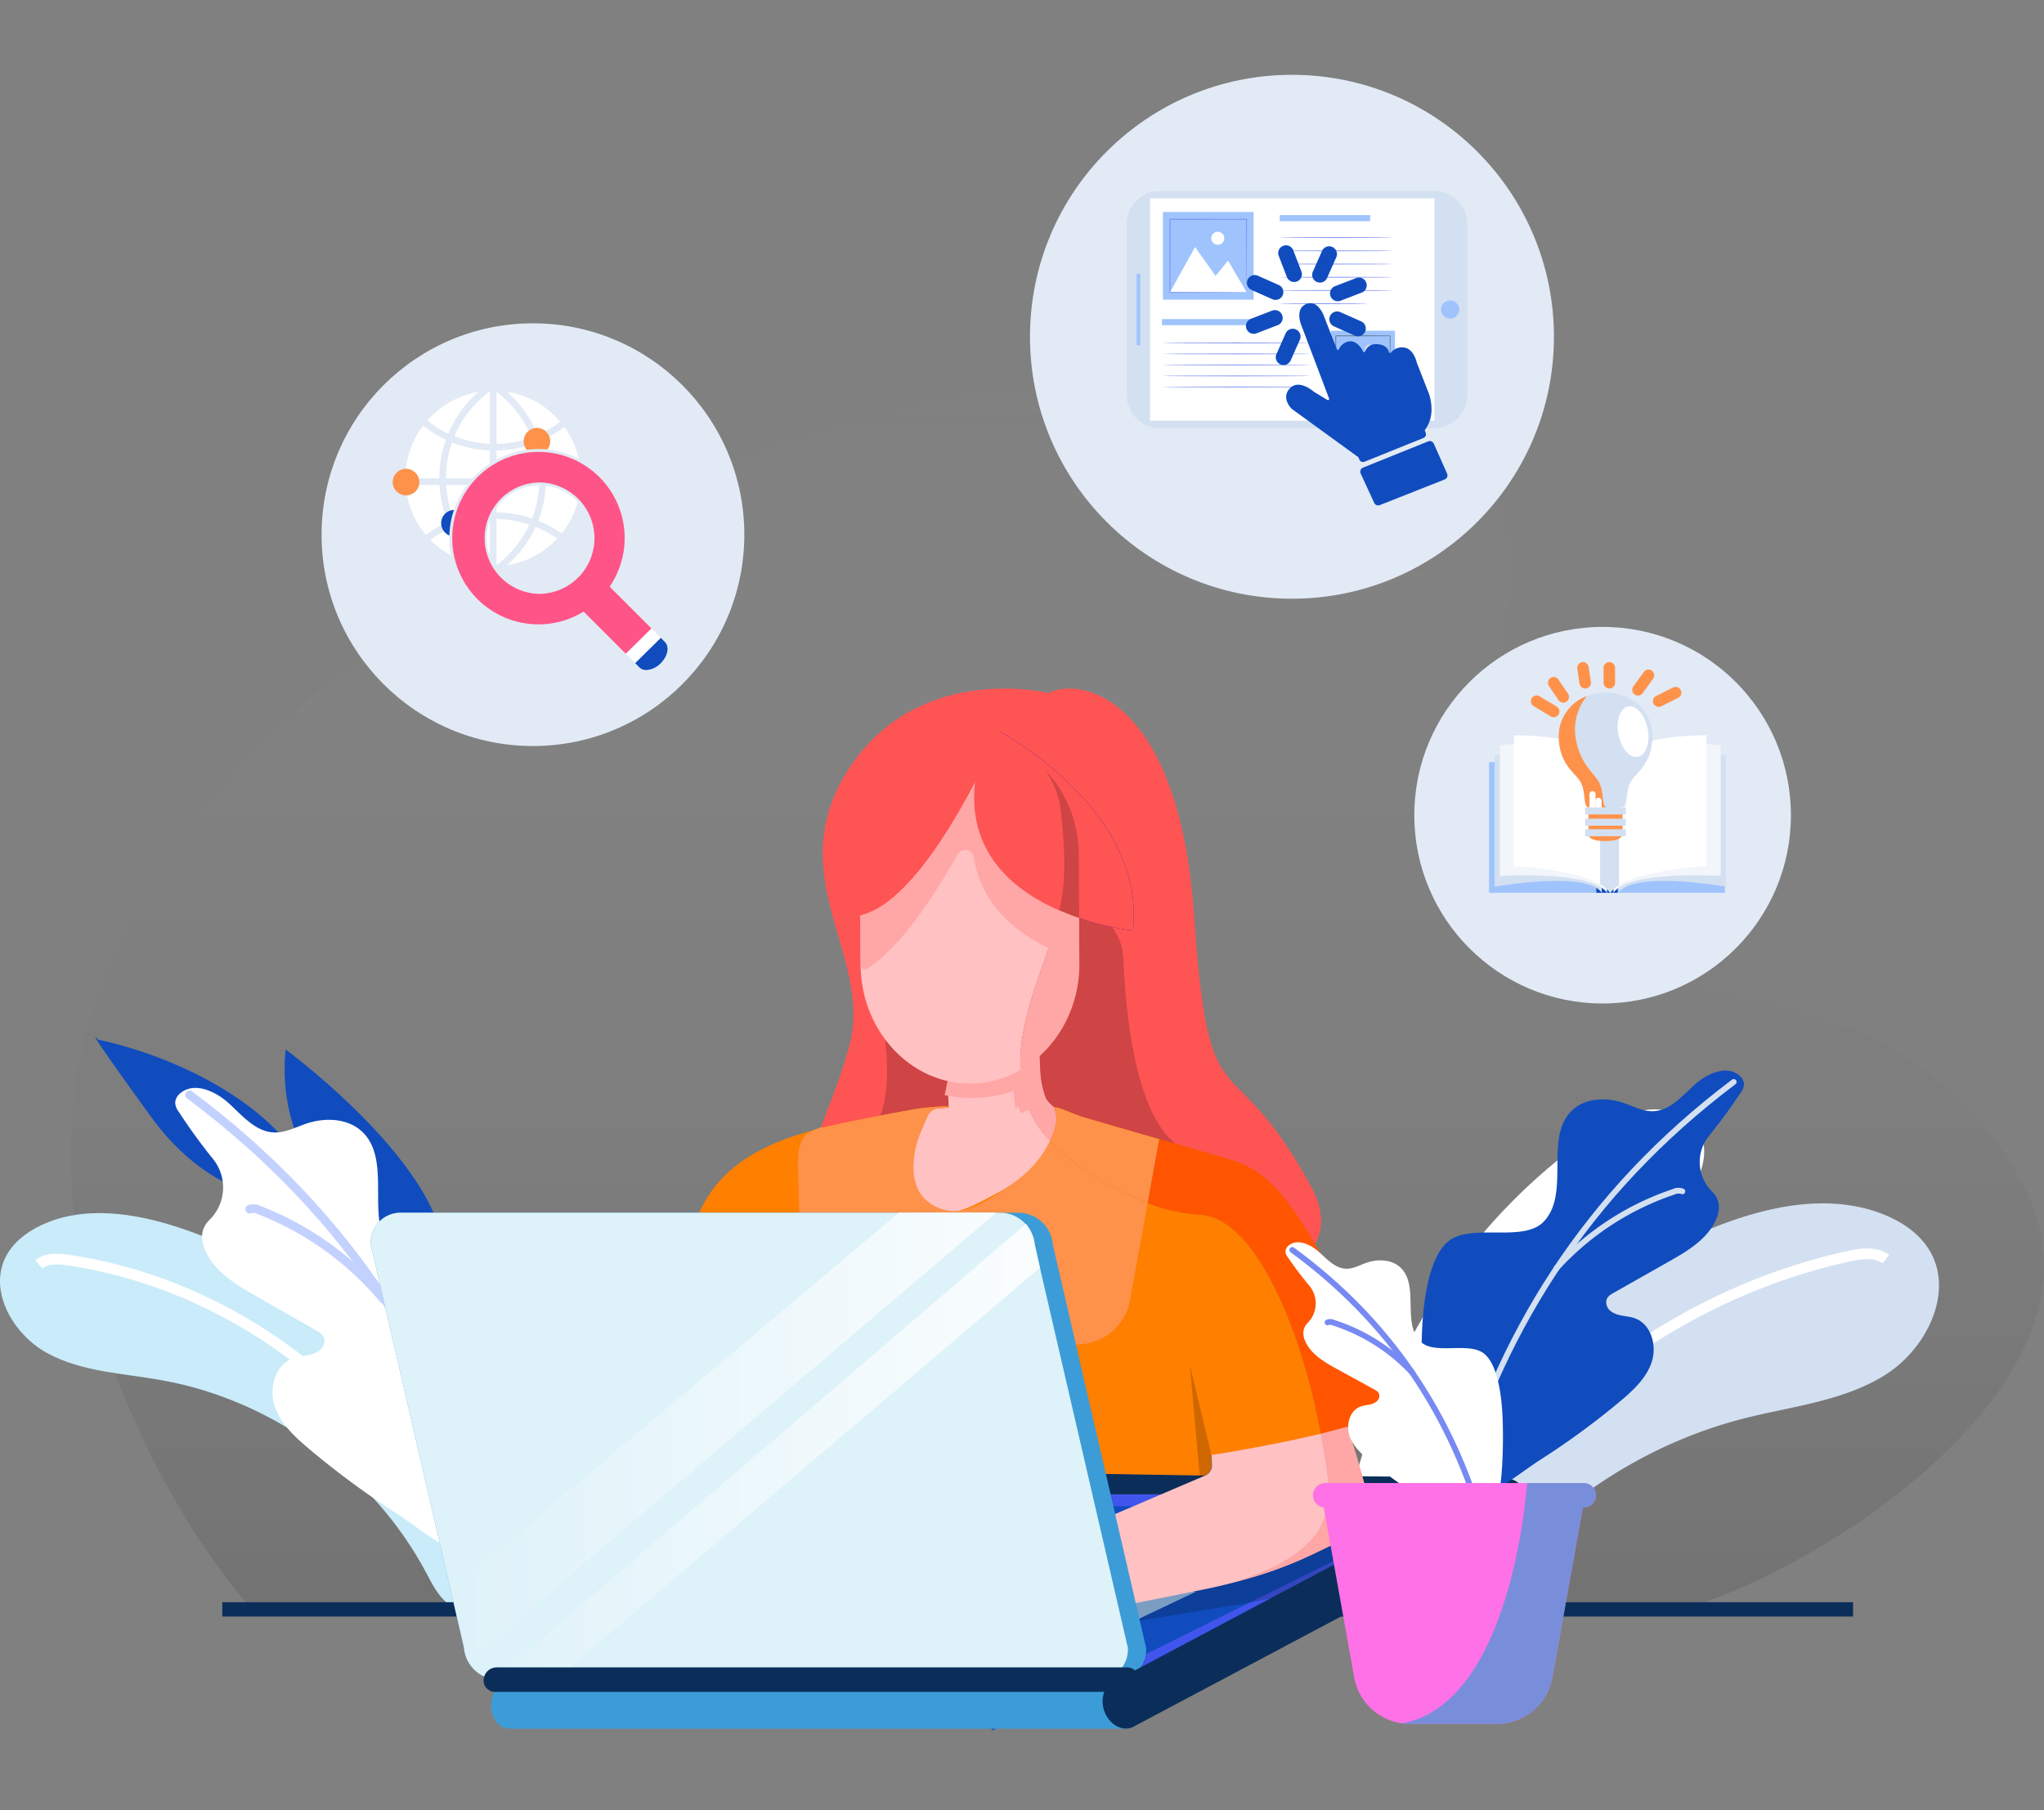 <svg xmlns="http://www.w3.org/2000/svg" xmlns:xlink="http://www.w3.org/1999/xlink" width="711.35" height="630" viewBox="0 0 711.35 630">
  <rect x="0" y="0" width="711.35" height="630" fill="#808080" stroke="none"/>
  <defs>
    <linearGradient id="linear-gradient" x1="0.5" y1="1" x2="0.5" gradientUnits="objectBoundingBox">
      <stop offset="0" stop-opacity="0.2"/>
      <stop offset="0.944" stop-color="#e0e0e0" stop-opacity="0.024"/>
      <stop offset="1" stop-color="#fff" stop-opacity="0"/>
    </linearGradient>
    <linearGradient id="linear-gradient-2" y1="0.5" x2="1" y2="0.5" gradientUnits="objectBoundingBox">
      <stop offset="0" stop-color="#fff" stop-opacity="0"/>
      <stop offset="1" stop-color="#fff"/>
    </linearGradient>
  </defs>
  <g id="Multi-workforce" transform="translate(-4864.396)">
    <path id="Path_5572" data-name="Path 5572" d="M4946.226,532.734c-28.561-32.737-53.436-86.282-60.04-128.919C4861.2,242.5,5053.281,141.931,5183.64,112.8q17.079-3.818,34.428-6.271c44.709-6.286,101.862-9.985,141.295,16.369,24.547,16.405,30.311,41.428,23.98,69.022-7.725,33.679-11.869,70.473,14.11,97.926,27.688,29.257,72.2,26.366,107.112,42.015,27.6,12.371,52.124,34.227,62.7,63.15,22.109,60.464-69.251,121.973-119.471,137.727Z" transform="translate(5.09 26.515)" opacity="0.5" fill="url(#linear-gradient)"/>
    <circle id="Ellipse_34" data-name="Ellipse 34" cx="65.536" cy="65.536" r="65.536" transform="translate(5356.598 218.193)" fill="#e2eaf5"/>
    <g id="Group_364" data-name="Group 364" transform="translate(5382.619 255.915)">
      <rect id="Rectangle_143" data-name="Rectangle 143" width="37.314" height="45.504" transform="translate(0 9.319)" fill="#9fc3fd"/>
      <rect id="Rectangle_144" data-name="Rectangle 144" width="37.315" height="45.504" transform="translate(44.777 9.319)" fill="#9fc3fd"/>
      <rect id="Rectangle_145" data-name="Rectangle 145" width="7.463" height="45.504" transform="translate(37.314 9.319)" fill="#104cbe"/>
      <path id="Path_5573" data-name="Path 5573" d="M5314.525,257.039c-5.247-7.85-37.314-2.128-37.314-2.128v-45.5s29.983-7.717,37.314,2.128Z" transform="translate(-5275.287 -202.217)" fill="#d3e0f1"/>
      <path id="Path_5574" data-name="Path 5574" d="M5315.959,257.38c-5.247-7.85-37.314-5.854-37.314-5.854v-45.5s29.983-3.992,37.314,5.854Z" transform="translate(-5274.914 -202.557)" fill="#f2f5fa"/>
      <path id="Path_5575" data-name="Path 5575" d="M5316.066,257.93c-5.248-7.85-33.511-9.313-33.511-9.313v-45.5s26.179-.532,33.511,9.314Z" transform="translate(-5273.897 -203.107)" fill="#fff"/>
      <path id="Path_5576" data-name="Path 5576" d="M5306.351,207.952v45.722a10.227,10.227,0,0,1,3.528,3v-45.5A13.756,13.756,0,0,0,5306.351,207.952Z" transform="translate(-5267.71 -201.847)" fill="#d3e0f1"/>
      <path id="Path_5577" data-name="Path 5577" d="M5311.476,257.039c5.248-7.85,37.314-2.128,37.314-2.128v-45.5s-29.983-7.717-37.314,2.128Z" transform="translate(-5266.378 -202.217)" fill="#d3e0f1"/>
      <path id="Path_5578" data-name="Path 5578" d="M5310.042,257.38c5.247-7.85,37.313-5.854,37.313-5.854v-45.5s-29.983-3.992-37.313,5.854Z" transform="translate(-5266.751 -202.557)" fill="#f2f5fa"/>
      <path id="Path_5579" data-name="Path 5579" d="M5309.151,257.93c5.247-7.85,33.51-9.313,33.51-9.313v-45.5s-26.179-.532-33.51,9.314Z" transform="translate(-5266.983 -203.107)" fill="#fff"/>
      <path id="Path_5580" data-name="Path 5580" d="M5312.2,208.211a13.245,13.245,0,0,0-3.046,2.888v45.5a9.634,9.634,0,0,1,3.046-2.713Z" transform="translate(-5266.983 -201.78)" fill="#d3e0f1"/>
    </g>
    <g id="Group_366" data-name="Group 366" transform="translate(5399.158 232.44)">
      <g id="Group_365" data-name="Group 365" transform="translate(7.716 8.642)">
        <path id="Path_5581" data-name="Path 5581" d="M5315.021,232.192s.194,2.433-6.12,2.433-5.773-2.433-5.773-2.433V223.5h11.893Z" transform="translate(-5292.807 -182.971)" fill="#ff924a"/>
        <path id="Path_5582" data-name="Path 5582" d="M5311.225,191.335c-9.755,0-16.291,7.167-16.291,15.022,0,9.853,5.61,12.672,7.579,16.032s.81,8.9,2.9,8.9h11.631c2.085,0,.928-5.54,2.9-8.9s7.578-6.179,7.578-16.032C5327.514,198.5,5321.164,191.335,5311.225,191.335Z" transform="translate(-5294.934 -191.335)" fill="#d3e0f1"/>
        <path id="Path_5583" data-name="Path 5583" d="M5308.885,222.143c-1.97-3.36-7.021-6.693-8.227-16.472a18.568,18.568,0,0,1,4.038-13.389,14.968,14.968,0,0,0-9.763,13.829c0,9.853,5.61,12.672,7.579,16.032s.81,8.9,2.9,8.9h6.372C5309.694,231.042,5310.854,225.5,5308.885,222.143Z" transform="translate(-5294.934 -191.089)" fill="#ff924a"/>
        <path id="Path_5584" data-name="Path 5584" d="M5318.252,212.676c-2.814.544-5.855-2.936-6.79-7.773s.586-9.2,3.4-9.746,5.855,2.936,6.792,7.773S5321.067,212.131,5318.252,212.676Z" transform="translate(-5290.708 -190.356)" fill="#fff"/>
        <line id="Line_9" data-name="Line 9" y1="4.634" transform="translate(11.749 35.319)" fill="none" stroke="#fff" stroke-linecap="round" stroke-linejoin="round" stroke-width="2.146"/>
        <line id="Line_10" data-name="Line 10" y1="2.317" transform="translate(13.835 37.636)" fill="none" stroke="#fff" stroke-linecap="round" stroke-linejoin="round" stroke-width="2.146"/>
        <rect id="Rectangle_146" data-name="Rectangle 146" width="14.134" height="2.433" transform="translate(9.2 39.953)" fill="#d3e0f1"/>
        <rect id="Rectangle_147" data-name="Rectangle 147" width="14.134" height="2.433" transform="translate(9.2 43.873)" fill="#d3e0f1"/>
        <rect id="Rectangle_148" data-name="Rectangle 148" width="14.134" height="2.433" transform="translate(9.2 47.541)" fill="#d3e0f1"/>
      </g>
      <line id="Line_11" data-name="Line 11" y1="5.201" transform="translate(25.312)" fill="none" stroke="#ff924a" stroke-linecap="round" stroke-miterlimit="10" stroke-width="4"/>
      <line id="Line_12" data-name="Line 12" y1="2.959" x2="5.904" transform="translate(42.483 8.642)" fill="none" stroke="#ff924a" stroke-linecap="round" stroke-miterlimit="10" stroke-width="4"/>
      <line id="Line_13" data-name="Line 13" x1="3.331" y1="4.921" transform="translate(5.947 5.201)" fill="none" stroke="#ff924a" stroke-linecap="round" stroke-miterlimit="10" stroke-width="4"/>
      <line id="Line_14" data-name="Line 14" y1="5.061" x2="3.656" transform="translate(35.282 2.6)" fill="none" stroke="#ff924a" stroke-linecap="round" stroke-miterlimit="10" stroke-width="4"/>
      <line id="Line_15" data-name="Line 15" x1="0.777" y1="5.201" transform="translate(16.139)" fill="none" stroke="#ff924a" stroke-linecap="round" stroke-miterlimit="10" stroke-width="4"/>
      <line id="Line_16" data-name="Line 16" x1="5.948" y1="3.6" transform="translate(0 11.602)" fill="none" stroke="#ff924a" stroke-linecap="round" stroke-miterlimit="10" stroke-width="4"/>
    </g>
    <circle id="Ellipse_35" data-name="Ellipse 35" cx="91.171" cy="91.171" r="91.171" transform="translate(5222.851 26.042)" fill="#e2eaf5"/>
    <g id="Group_427" data-name="Group 427" transform="translate(5256.534 66.45)">
      <g id="Group_372" data-name="Group 372">
        <g id="Group_368" data-name="Group 368">
          <g id="Group_367" data-name="Group 367">
            <path id="Rectangle_149" data-name="Rectangle 149" d="M11.55,0h95.391A11.549,11.549,0,0,1,118.49,11.549V71.017a11.549,11.549,0,0,1-11.549,11.549H11.549A11.549,11.549,0,0,1,0,71.017V11.55A11.55,11.55,0,0,1,11.55,0Z" fill="#d3e0f1"/>
          </g>
        </g>
        <g id="Group_369" data-name="Group 369" transform="translate(8.106 2.604)">
          <rect id="Rectangle_150" data-name="Rectangle 150" width="77.359" height="98.953" transform="translate(0 77.359) rotate(-90)" fill="#fff"/>
        </g>
        <g id="Group_370" data-name="Group 370" transform="translate(109.368 38.116)">
          <path id="Path_5585" data-name="Path 5585" d="M5265.584,82.989a3.168,3.168,0,1,1-3.168,3.168A3.167,3.167,0,0,1,5265.584,82.989Z" transform="translate(-5262.416 -82.989)" fill="#9fc3fd"/>
        </g>
        <g id="Group_371" data-name="Group 371" transform="translate(3.413 28.849)">
          <rect id="Rectangle_151" data-name="Rectangle 151" width="24.868" height="1.309" rx="0.297" transform="translate(0 24.868) rotate(-90)" fill="#9fc3fd"/>
        </g>
      </g>
      <g id="Group_426" data-name="Group 426" transform="translate(12.249 7.335)">
        <g id="Group_373" data-name="Group 373" transform="translate(40.99 1.082)">
          <rect id="Rectangle_152" data-name="Rectangle 152" width="31.469" height="2.105" fill="#9fc3fd"/>
        </g>
        <g id="Group_374" data-name="Group 374" transform="translate(0 37.275)">
          <rect id="Rectangle_153" data-name="Rectangle 153" width="31.469" height="2.105" fill="#9fc3fd"/>
        </g>
        <g id="Group_376" data-name="Group 376" transform="translate(40.99 8.783)">
          <g id="Group_375" data-name="Group 375">
            <path id="Path_5586" data-name="Path 5586" d="M5257.006,65.668c0,.077-8.762.139-19.567.139s-19.57-.062-19.57-.139,8.759-.137,19.57-.137S5257.006,65.593,5257.006,65.668Z" transform="translate(-5217.869 -65.531)" fill="#7789f2"/>
          </g>
        </g>
        <g id="Group_378" data-name="Group 378" transform="translate(40.99 13.381)">
          <g id="Group_377" data-name="Group 377">
            <path id="Path_5587" data-name="Path 5587" d="M5257.006,69.317c0,.076-8.762.137-19.567.137s-19.57-.062-19.57-.137,8.759-.137,19.57-.137S5257.006,69.24,5257.006,69.317Z" transform="translate(-5217.869 -69.18)" fill="#7789f2"/>
          </g>
        </g>
        <g id="Group_380" data-name="Group 380" transform="translate(40.99 17.978)">
          <g id="Group_379" data-name="Group 379">
            <path id="Path_5588" data-name="Path 5588" d="M5257.006,72.965c0,.076-8.762.137-19.567.137s-19.57-.062-19.57-.137,8.759-.137,19.57-.137S5257.006,72.89,5257.006,72.965Z" transform="translate(-5217.869 -72.828)" fill="#7789f2"/>
          </g>
        </g>
        <g id="Group_382" data-name="Group 382" transform="translate(40.99 22.574)">
          <g id="Group_381" data-name="Group 381">
            <path id="Path_5589" data-name="Path 5589" d="M5257.006,76.613c0,.077-8.762.137-19.567.137s-19.57-.06-19.57-.137,8.759-.137,19.57-.137S5257.006,76.538,5257.006,76.613Z" transform="translate(-5217.869 -76.476)" fill="#7789f2"/>
          </g>
        </g>
        <g id="Group_384" data-name="Group 384" transform="translate(40.99 27.171)">
          <g id="Group_383" data-name="Group 383">
            <path id="Path_5590" data-name="Path 5590" d="M5257.006,80.263c0,.076-8.762.137-19.567.137s-19.57-.062-19.57-.137,8.759-.139,19.57-.139S5257.006,80.186,5257.006,80.263Z" transform="translate(-5217.869 -80.124)" fill="#7789f2"/>
          </g>
        </g>
        <g id="Group_386" data-name="Group 386" transform="translate(40.99 31.768)">
          <g id="Group_385" data-name="Group 385">
            <path id="Path_5591" data-name="Path 5591" d="M5248.423,83.91c0,.076-6.839.137-15.276.137s-15.277-.062-15.277-.137,6.839-.137,15.277-.137S5248.423,83.833,5248.423,83.91Z" transform="translate(-5217.869 -83.773)" fill="#7789f2"/>
          </g>
        </g>
        <g id="Group_388" data-name="Group 388" transform="translate(0.343 45.425)">
          <g id="Group_387" data-name="Group 387">
            <path id="Path_5592" data-name="Path 5592" d="M5236.95,94.749c0,.077-11.494.137-25.669.137s-25.672-.06-25.672-.137,11.492-.137,25.672-.137S5236.95,94.674,5236.95,94.749Z" transform="translate(-5185.609 -94.612)" fill="#7789f2"/>
          </g>
        </g>
        <g id="Group_390" data-name="Group 390" transform="translate(0.343 49.258)">
          <g id="Group_389" data-name="Group 389">
            <path id="Path_5593" data-name="Path 5593" d="M5236.95,97.791c0,.076-11.494.137-25.669.137s-25.672-.062-25.672-.137,11.492-.137,25.672-.137S5236.95,97.714,5236.95,97.791Z" transform="translate(-5185.609 -97.654)" fill="#7789f2"/>
          </g>
        </g>
        <g id="Group_392" data-name="Group 392" transform="translate(0.343 53.09)">
          <g id="Group_391" data-name="Group 391">
            <path id="Path_5594" data-name="Path 5594" d="M5236.95,100.832c0,.076-11.494.137-25.669.137s-25.672-.062-25.672-.137,11.492-.137,25.672-.137S5236.95,100.757,5236.95,100.832Z" transform="translate(-5185.609 -100.695)" fill="#7789f2"/>
          </g>
        </g>
        <g id="Group_394" data-name="Group 394" transform="translate(0.343 56.922)">
          <g id="Group_393" data-name="Group 393">
            <path id="Path_5595" data-name="Path 5595" d="M5236.95,103.873c0,.077-11.494.137-25.669.137s-25.672-.06-25.672-.137,11.492-.137,25.672-.137S5236.95,103.8,5236.95,103.873Z" transform="translate(-5185.609 -103.736)" fill="#7789f2"/>
          </g>
        </g>
        <g id="Group_396" data-name="Group 396" transform="translate(0.343 60.753)">
          <g id="Group_395" data-name="Group 395">
            <path id="Path_5596" data-name="Path 5596" d="M5236.95,106.916c0,.076-11.494.137-25.669.137s-25.672-.062-25.672-.137,11.492-.139,25.672-.139S5236.95,106.839,5236.95,106.916Z" transform="translate(-5185.609 -106.777)" fill="#7789f2"/>
          </g>
        </g>
        <g id="Group_411" data-name="Group 411" transform="translate(0.343)">
          <g id="Group_399" data-name="Group 399">
            <g id="Group_398" data-name="Group 398">
              <g id="Group_397" data-name="Group 397">
                <rect id="Rectangle_154" data-name="Rectangle 154" width="31.549" height="30.523" fill="#9fc3fd"/>
              </g>
            </g>
          </g>
          <g id="Group_402" data-name="Group 402" transform="translate(2.446 12.204)">
            <g id="Group_401" data-name="Group 401">
              <g id="Group_400" data-name="Group 400">
                <path id="Path_5597" data-name="Path 5597" d="M5187.551,83.952l8.728-15.707,7.138,10.039,4.338-5.331,6.453,11Z" transform="translate(-5187.551 -68.246)" fill="#fff"/>
              </g>
            </g>
          </g>
          <g id="Group_405" data-name="Group 405" transform="translate(16.813 6.878)">
            <g id="Group_404" data-name="Group 404">
              <g id="Group_403" data-name="Group 403">
                <path id="Path_5598" data-name="Path 5598" d="M5203.493,66.29a2.27,2.27,0,1,1-2.27-2.271A2.27,2.27,0,0,1,5203.493,66.29Z" transform="translate(-5198.953 -64.019)" fill="#fff"/>
              </g>
            </g>
          </g>
          <g id="Group_410" data-name="Group 410" transform="translate(2.263 2.375)">
            <g id="Group_409" data-name="Group 409">
              <g id="Group_408" data-name="Group 408">
                <g id="Group_407" data-name="Group 407">
                  <g id="Group_406" data-name="Group 406">
                    <path id="Path_5599" data-name="Path 5599" d="M5214.245,86.066a1.148,1.148,0,0,1-.006-.126c0-.091,0-.208-.008-.355,0-.325-.008-.784-.015-1.373-.007-1.211-.019-2.961-.034-5.184-.016-4.459-.038-10.807-.066-18.43l.128.129-26.654.021c-.036.031.282-.282.147-.146v3.455q0,1.714,0,3.4c0,2.243,0,4.439,0,6.577-.006,4.274-.01,8.316-.016,12.033l-.131-.13,19.274.067,5.436.034,1.442.015.373.008a.956.956,0,0,1,.131.008.566.566,0,0,1-.116.006l-.36.009-1.417.014-5.406.035-19.358.066h-.131v-.132c0-3.717-.009-7.759-.014-12.033,0-2.138,0-4.334,0-6.577q0-1.684,0-3.4V60.6c-.134.132.183-.188.152-.154l26.654.021h.13V60.6c-.028,7.657-.05,14.034-.067,18.512-.014,2.21-.025,3.951-.033,5.155q-.01.869-.015,1.348c0,.142-.007.255-.008.343A.58.58,0,0,1,5214.245,86.066Z" transform="translate(-5187.406 -60.445)" fill="#7789f2"/>
                  </g>
                </g>
              </g>
            </g>
          </g>
        </g>
        <g id="Group_425" data-name="Group 425" transform="translate(58.764 41.325)">
          <g id="Group_414" data-name="Group 414">
            <g id="Group_413" data-name="Group 413">
              <g id="Group_412" data-name="Group 412">
                <rect id="Rectangle_155" data-name="Rectangle 155" width="22.328" height="21.601" fill="#9fc3fd"/>
              </g>
            </g>
          </g>
          <g id="Group_417" data-name="Group 417" transform="translate(1.731 8.637)">
            <g id="Group_416" data-name="Group 416">
              <g id="Group_415" data-name="Group 415">
                <path id="Path_5600" data-name="Path 5600" d="M5233.35,109.328l6.176-11.116,5.052,7.1,3.069-3.773,4.567,7.784Z" transform="translate(-5233.35 -98.212)" fill="#e0e0e0"/>
              </g>
            </g>
          </g>
          <g id="Group_420" data-name="Group 420" transform="translate(11.899 4.868)">
            <g id="Group_419" data-name="Group 419">
              <g id="Group_418" data-name="Group 418">
                <path id="Path_5601" data-name="Path 5601" d="M5244.632,96.827a1.607,1.607,0,1,1-1.607-1.606A1.607,1.607,0,0,1,5244.632,96.827Z" transform="translate(-5241.419 -95.221)" fill="#e0e0e0"/>
              </g>
            </g>
          </g>
          <g id="Group_424" data-name="Group 424" transform="translate(1.601 1.681)">
            <g id="Group_423" data-name="Group 423">
              <g id="Group_422" data-name="Group 422">
                <g id="Group_421" data-name="Group 421">
                  <path id="Path_5602" data-name="Path 5602" d="M5252.241,110.824a.83.83,0,0,1,0-.089c0-.064,0-.146,0-.251l-.011-.973c-.005-.857-.013-2.1-.022-3.668-.012-3.156-.028-7.649-.048-13.044l.091.091-18.863.015c-.025.023.2-.2.1-.1v2.444q0,1.215,0,2.405,0,2.381,0,4.654c0,3.025-.008,5.885-.01,8.518l-.092-.093,13.639.048,3.847.024,1.022.01.263.005a.558.558,0,0,1,.093.006.729.729,0,0,1-.083.005l-.253.005-1,.011-3.826.024-13.7.047h-.093v-.092c0-2.632-.006-5.492-.01-8.518q0-2.27,0-4.654,0-1.191,0-2.405V92.8c-.095.094.13-.132.108-.108l18.863.014h.092V92.8c-.019,5.419-.035,9.931-.047,13.1-.01,1.564-.018,2.8-.023,3.648l-.011.954c0,.1,0,.18,0,.243A.332.332,0,0,1,5252.241,110.824Z" transform="translate(-5233.247 -92.692)" fill="#455a64"/>
                </g>
              </g>
            </g>
          </g>
        </g>
      </g>
    </g>
    <g id="Group_429" data-name="Group 429" transform="translate(5298.02 85.378)">
      <g id="Group_428" data-name="Group 428">
        <path id="Path_5603" data-name="Path 5603" d="M5246.9,138.937l20.542-8.283a1.357,1.357,0,0,0,.769-1.716l-.288-.8a.392.392,0,0,1,.061-.37c4.126-5.4,1.307-12.595,1.307-12.595l-4.137-10.576-.016-.05c-.079-.363-1.237-5.4-4.992-5.4a4.729,4.729,0,0,0-4,1.785.4.4,0,0,1-.721-.13c-.258-1.086-1.115-2.458-3.744-2.756-2.918-.33-4.081,1.308-4.539,2.495a.4.4,0,0,1-.722.035c-.944-1.956-2.954-4.224-5.494-3.377a4.581,4.581,0,0,0-2.909,2.555.4.4,0,0,1-.743,0L5233.044,88.9s-2.032-6.52-6.266-4.911-1.948,7.2-1.948,7.2l9.751,25.759a.4.4,0,0,1-.581.484l-4.652-2.812-.048-.034c-.337-.294-5.259-4.481-8.365-1.211s.313,6.828.577,7.1l.042.035,23.091,16.771.127.155.387.825A1.356,1.356,0,0,0,5246.9,138.937Z" transform="translate(-5205.655 -63.607)" fill="#104cbe"/>
        <path id="Path_5604" data-name="Path 5604" d="M5270.326,133.159l-4.63-10.416a1.523,1.523,0,0,0-1.959-.794l-22.67,9.129a1.523,1.523,0,0,0-.814,2.049l4.712,10.222a1.521,1.521,0,0,0,1.941.777l22.588-8.932A1.523,1.523,0,0,0,5270.326,133.159Z" transform="translate(-5200.333 -53.7)" fill="#104cbe"/>
        <path id="Path_5605" data-name="Path 5605" d="M5220.459,78.795a2.709,2.709,0,1,0,5.057-1.948l-2.831-7.35a2.709,2.709,0,1,0-5.057,1.948Z" transform="translate(-5206.227 -67.761)" fill="#104cbe"/>
        <path id="Path_5606" data-name="Path 5606" d="M5210.434,81.176l7.2,3.2a2.71,2.71,0,1,0,2.2-4.953l-7.2-3.2a2.71,2.71,0,1,0-2.2,4.953Z" transform="translate(-5208.469 -65.621)" fill="#104cbe"/>
        <path id="Path_5607" data-name="Path 5607" d="M5242.607,89.476l-7.2-3.2a2.71,2.71,0,1,0-2.2,4.953l7.2,3.2a2.71,2.71,0,1,0,2.2-4.953Z" transform="translate(-5202.547 -63.007)" fill="#104cbe"/>
        <path id="Path_5608" data-name="Path 5608" d="M5221.133,87.4a2.709,2.709,0,0,0-3.5-1.555l-7.352,2.83a2.709,2.709,0,1,0,1.947,5.056l7.352-2.83A2.709,2.709,0,0,0,5221.133,87.4Z" transform="translate(-5208.542 -63.107)" fill="#104cbe"/>
        <path id="Path_5609" data-name="Path 5609" d="M5231.939,83.179a2.7,2.7,0,0,0,3.5,1.555l7.352-2.83a2.709,2.709,0,1,0-1.948-5.056l-7.351,2.83A2.709,2.709,0,0,0,5231.939,83.179Z" transform="translate(-5202.505 -65.445)" fill="#104cbe"/>
        <path id="Path_5610" data-name="Path 5610" d="M5221.958,101.826l3.2-7.2a2.71,2.71,0,1,0-4.954-2.2l-3.2,7.2a2.71,2.71,0,1,0,4.954,2.2Z" transform="translate(-5206.402 -61.766)" fill="#104cbe"/>
        <path id="Path_5611" data-name="Path 5611" d="M5228.438,80.428a2.709,2.709,0,0,0,3.576-1.378l3.2-7.2a2.71,2.71,0,0,0-4.955-2.2l-3.195,7.2A2.711,2.711,0,0,0,5228.438,80.428Z" transform="translate(-5203.788 -67.688)" fill="#104cbe"/>
      </g>
    </g>
    <circle id="Ellipse_36" data-name="Ellipse 36" cx="73.561" cy="73.561" r="73.561" transform="translate(4976.31 112.532)" fill="#e2eaf5"/>
    <path id="Path_5612" data-name="Path 5612" d="M4988.017,146.77a36.583,36.583,0,0,0-4.759,2.942,30.723,30.723,0,0,0,7.185,5.447,31.481,31.481,0,0,1-.584-6.246c0-.237.015-.469.023-.7A4.634,4.634,0,0,1,4988.017,146.77Z" transform="translate(30.904 38.16)" fill="#fff"/>
    <path id="Path_5613" data-name="Path 5613" d="M4988.129,133.961l-7.134,0a4.613,4.613,0,0,1-4.173,3.59,30.267,30.267,0,0,0,6.55,13.764,39.448,39.448,0,0,1,5.394-3.348,4.778,4.778,0,0,1-.069-.708,4.6,4.6,0,0,1,1.289-3.2A40.3,40.3,0,0,1,4988.129,133.961Z" transform="translate(29.231 34.83)" fill="#fff"/>
    <path id="Path_5614" data-name="Path 5614" d="M4989.213,142.837a4.542,4.542,0,0,1,1.118-.19,31,31,0,0,1,4.564-8.69l-7.26.005A38.146,38.146,0,0,0,4989.213,142.837Z" transform="translate(32.042 34.829)" fill="#fff"/>
    <path id="Path_5615" data-name="Path 5615" d="M4999.935,143.715a18.191,18.191,0,0,0-1.111,6.09,18.439,18.439,0,0,0,1.111,6.4Z" transform="translate(34.951 37.366)" fill="#fff"/>
    <path id="Path_5616" data-name="Path 5616" d="M4982.416,118.216a37.586,37.586,0,0,0,7.314,4.54,39.865,39.865,0,0,1,10.478-14.493A30.531,30.531,0,0,0,4982.416,118.216Z" transform="translate(30.685 28.148)" fill="#fff"/>
    <path id="Path_5617" data-name="Path 5617" d="M4987.577,134.7l9.243-.005a31.4,31.4,0,0,1,6.039-5.142v-4.545a40.016,40.016,0,0,1-13.181-2.795A38.173,38.173,0,0,0,4987.577,134.7Z" transform="translate(32.027 31.775)" fill="#fff"/>
    <path id="Path_5618" data-name="Path 5618" d="M4976.559,132.582a4.615,4.615,0,0,1,4.421,3.326l7.157-.005a40.385,40.385,0,0,1,2.286-13.41,40,40,0,0,1-7.938-4.908,30.214,30.214,0,0,0-5.963,15Z" transform="translate(29.153 30.572)" fill="#fff"/>
    <path id="Path_5619" data-name="Path 5619" d="M5004.374,158.907a30.552,30.552,0,0,0,17.552-9.279,36.984,36.984,0,0,0-7.506-4.077A39.324,39.324,0,0,1,5004.374,158.907Z" transform="translate(36.394 37.843)" fill="#fff"/>
    <path id="Path_5620" data-name="Path 5620" d="M5013.052,146.377a39.378,39.378,0,0,1,8.147,4.46,30.375,30.375,0,0,0,5.658-11.05,18.331,18.331,0,0,0-11.152-5.621A40.056,40.056,0,0,1,5013.052,146.377Z" transform="translate(38.65 34.883)" fill="#fff"/>
    <path id="Path_5621" data-name="Path 5621" d="M5026.535,129a30.323,30.323,0,0,0-5.034-11.049,40.371,40.371,0,0,1-5.207,3.343,4.507,4.507,0,0,1-.73,4.481A30.77,30.77,0,0,1,5026.535,129Z" transform="translate(39.304 30.669)" fill="#fff"/>
    <path id="Path_5622" data-name="Path 5622" d="M5002.254,126.371V108.064a37.663,37.663,0,0,0-12.348,15.663A37.646,37.646,0,0,0,5002.254,126.371Z" transform="translate(32.633 28.097)" fill="#fff"/>
    <path id="Path_5623" data-name="Path 5623" d="M5001.544,108.273v18.071a37.686,37.686,0,0,0,9.478-1.39,4.585,4.585,0,0,1,1.693-3.126A37.753,37.753,0,0,0,5001.544,108.273Z" transform="translate(35.658 28.151)" fill="#fff"/>
    <path id="Path_5624" data-name="Path 5624" d="M5014.076,120.884a4.428,4.428,0,0,1,3.793,1.046,38.064,38.064,0,0,0,5.116-3.26,30.429,30.429,0,0,0-18.613-10.463A39.913,39.913,0,0,1,5014.076,120.884Z" transform="translate(36.394 28.134)" fill="#fff"/>
    <path id="Path_5625" data-name="Path 5625" d="M5001.544,127.879a30.723,30.723,0,0,1,10.551-3.391,4.619,4.619,0,0,1-.729-1.139,39.923,39.923,0,0,1-9.822,1.392Z" transform="translate(35.658 32.071)" fill="#fff"/>
    <path id="Path_5626" data-name="Path 5626" d="M5001.544,159.393a37.78,37.78,0,0,0,11.425-14.075,38.314,38.314,0,0,0-11.425-1.944Z" transform="translate(35.658 37.277)" fill="#fff"/>
    <path id="Path_5627" data-name="Path 5627" d="M5001.544,141.81v1.676a40.581,40.581,0,0,1,12.331,2.117,37.9,37.9,0,0,0,2.52-11.542A18.393,18.393,0,0,0,5001.544,141.81Z" transform="translate(35.658 34.856)" fill="#fff"/>
    <path id="Path_5628" data-name="Path 5628" d="M5013.661,118.2a4.653,4.653,0,0,0-4.585,4.168,4.477,4.477,0,0,0-.048.464,4.522,4.522,0,0,0,1.122,2.99,31.109,31.109,0,0,1,4.018-.27h.234c.965.008,1.92.064,2.861.159a4.634,4.634,0,0,0-3.6-7.511Z" transform="translate(37.604 30.733)" fill="#ff924a"/>
    <path id="Path_5629" data-name="Path 5629" d="M4977.507,129.487l-.037,0a4.631,4.631,0,0,0,.037,9.262l.341-.035a4.613,4.613,0,0,0,4.173-3.59,4.77,4.77,0,0,0,.119-1.008,4.731,4.731,0,0,0-4.633-4.633Z" transform="translate(28.204 33.667)" fill="#ff924a"/>
    <path id="Path_5630" data-name="Path 5630" d="M4986.246,145.471a4.778,4.778,0,0,0,.069.708,4.587,4.587,0,0,0,.925,2.129,4.634,4.634,0,0,0,1.864,1.439,30.745,30.745,0,0,1,1.588-8.893,4.542,4.542,0,0,0-1.118.19,4.611,4.611,0,0,0-3.328,4.426Z" transform="translate(31.681 36.622)" fill="#104cbe"/>
    <path id="Path_5631" data-name="Path 5631" d="M5059.653,187.3l-15.569-15.569a29.982,29.982,0,0,0-24.559-46.9h-.227a30.012,30.012,0,0,0-.219,60.023h.227a29.866,29.866,0,0,0,15.727-4.457l15.584,15.58-.883-.885,8.924-8.787ZM5019.7,174.246h-.15a19.4,19.4,0,0,1,.143-38.793h.146a19.4,19.4,0,0,1-.139,38.793Z" transform="translate(32.473 32.457)" fill="#ff5488"/>
    <path id="Path_5632" data-name="Path 5632" d="M5039.266,184.567l2.129,2.157a3.385,3.385,0,0,0,2.485.963h0a7.466,7.466,0,0,0,4.955-2.336c2.5-2.466,3.154-5.725,1.485-7.419l-2.84-2.88-.009.006.035.031,0,0,1.372,1.392-8.92,8.787Z" transform="translate(45.467 45.513)" fill="#104cbe"/>
    <path id="Path_5633" data-name="Path 5633" d="M5039.37,182.706l-.674-.673h0Z" transform="translate(45.318 47.329)" fill="#82bfab"/>
    <path id="Path_5634" data-name="Path 5634" d="M5047.992,175.428l-.812-.81-1-1-8.924,8.788.884.884.923.925.675.673.044.046.7.7,8.919-8.787-1.372-1.392,0,0Z" transform="translate(44.946 45.142)" fill="#fff"/>
    <g id="Group_430" data-name="Group 430" transform="translate(4864.396 422.218)">
      <path id="Path_5635" data-name="Path 5635" d="M4926.676,340.129c-15.692-5.17-33.447-7.832-48.317-.634-4.839,2.342-9.313,5.81-11.828,10.56-6.4,12.085,2.5,27.474,14.563,33.921s26.278,6.878,39.734,9.306c38.585,6.961,73.421,32.343,91.873,66.938,1.964,3.68,3.831,7.561,6.986,10.292s8.036,3.977,11.521,1.692c19.4-12.72-17.9-66.439-26.254-76.931C4984.816,369.966,4957.456,350.273,4926.676,340.129Z" transform="translate(-4864.396 -335.094)" fill="#caebf9"/>
      <path id="Path_5636" data-name="Path 5636" d="M5026.729,469.852c-19.09-62.771-76.452-112.154-141.364-121.7-3.526-.518-7.532-.8-10.246,1.511" transform="translate(-4861.608 -331.792)" fill="none" stroke="#fff" stroke-miterlimit="10" stroke-width="3.723"/>
    </g>
    <g id="Group_432" data-name="Group 432" transform="translate(4897.532 360.868)">
      <g id="Group_431" data-name="Group 431">
        <path id="Path_5637" data-name="Path 5637" d="M4939.438,323.989s71.709,35.771,122.068,90.434" transform="translate(-4878.021 -276.63)" fill="#104cbe"/>
        <path id="Path_5638" data-name="Path 5638" d="M4943.349,289.889s63.416,46.6,54.367,79.265C4997.716,369.154,4937.961,344.559,4943.349,289.889Z" transform="translate(-4877.093 -285.496)" fill="#104cbe"/>
        <path id="Path_5639" data-name="Path 5639" d="M4891.718,287.4s61.389,11.446,78.083,56.054c0,0-33.519,6.833-59.589-29.092S4891.718,287.4,4891.718,287.4Z" transform="translate(-4890.694 -286.403)" fill="#104cbe"/>
        <path id="Path_5640" data-name="Path 5640" d="M4983.619,346.387s-35.749-14.869-49.871,10.393c0,0,39.891,17,52.082-7.168" transform="translate(-4879.5 -271.937)" fill="#104cbe"/>
      </g>
    </g>
    <path id="Path_5641" data-name="Path 5641" d="M4959.452,426.218c-5.012-4.219-10.09-8.912-12.1-15.148s.32-14.343,6.5-16.513c2.892-1.017,6.176-.629,8.828-2.438a4.438,4.438,0,0,0,2.028-3.447c.054-2.045-1.444-2.942-2.843-3.741L4940.8,372.893c-7.115-4.066-14.72-8.676-17.757-16.288a10.275,10.275,0,0,1-.752-5.95,8.6,8.6,0,0,1,2.491-4.278,15.755,15.755,0,0,0,1.169-21.125,200.25,200.25,0,0,1-11.877-16.346,6.288,6.288,0,0,1-1.292-3.117,4.554,4.554,0,0,1,1.876-3.5c4.915-4,12.317-.563,16.969,3.737s9.282,9.794,15.612,10c3.86.129,7.438-1.811,11.094-3.054,6.528-2.22,14.462-1.968,19.485,2.754,10.937,10.284.375,31.544,10.755,42.39,7.584,7.924,26.726.721,35.592,7.179,8.075,5.88,9.876,24.2,10.309,34.185.472,10.962.666,63.224-12.975,65.5-8.662,1.446-24.776-11.936-31.734-16.411A294.364,294.364,0,0,1,4959.452,426.218Z" transform="translate(12.581 78.136)" fill="#fff"/>
    <g id="Group_433" data-name="Group 433" transform="translate(4930.351 381.063)">
      <path id="Path_5642" data-name="Path 5642" d="M4916.741,302.431c56.028,41.79,89.687,95.373,106.416,157.755" transform="translate(-4916.741 -302.431)" fill="none" stroke="#c3d1ff" stroke-linecap="round" stroke-linejoin="round" stroke-width="3"/>
      <path id="Path_5643" data-name="Path 5643" d="M4933.359,334.042a4.245,4.245,0,0,1,3.253.311,106.586,106.586,0,0,1,43.283,30.995" transform="translate(-4912.42 -294.269)" fill="none" stroke="#c3d1ff" stroke-linecap="round" stroke-linejoin="round" stroke-width="3"/>
    </g>
    <g id="Group_434" data-name="Group 434" transform="translate(5330.11 386.117)">
      <path id="Path_5644" data-name="Path 5644" d="M5359.748,329.312c-4.177,12.056-11.828,21.918-20.887,30.865-11.667,11.52-25.679,21.528-37.671,32.755-27.084,25.359-34.989,53.289-48.769,85.526h-18.382a124.522,124.522,0,0,1,1.172-19.865c8.234-56.549,39.353-110.163,86.512-142.958,6.428-4.472,13.482-8.7,21.3-9.161s16.446,4.079,18.078,11.738C5361.883,321.9,5360.988,325.747,5359.748,329.312Z" transform="translate(-5234.01 -306.442)" fill="#fff"/>
    </g>
    <path id="Path_5645" data-name="Path 5645" d="M5244.988,449.051c7.833-47.772,38.75-91.214,81.319-114.262" transform="translate(98.954 87.045)" fill="none" stroke="#c3d1ff" stroke-linecap="round" stroke-linejoin="round" stroke-width="3"/>
    <path id="Path_5646" data-name="Path 5646" d="M5422.667,392.137c-14.516,9.1-32.255,10.869-48.867,15.065-37.5,9.483-71.113,33.036-93.5,64.506h-39.835c8.324-22.879,23.152-47.2,28.346-54.742a213.857,213.857,0,0,1,68.375-63.539,198.6,198.6,0,0,1,24.712-12.158c19.166-7.82,41.132-12.683,60.343-4.971,6.251,2.51,12.145,6.455,15.7,12.175C5446.982,363.03,5437.182,383.034,5422.667,392.137Z" transform="translate(97.777 86.426)" fill="#d3e0f1"/>
    <path id="Path_5647" data-name="Path 5647" d="M5255.266,468.09c28.885-59.972,85.634-106.659,150.881-120.911,4.364-.955,9.349-1.654,12.941,1" transform="translate(101.626 90.044)" fill="none" stroke="#fff" stroke-miterlimit="10" stroke-width="3.723"/>
    <line id="Line_17" data-name="Line 17" x2="567.535" transform="translate(4941.759 560.145)" fill="none" stroke="#0a2e59" stroke-miterlimit="10" stroke-width="5"/>
    <path id="Path_5648" data-name="Path 5648" d="M5009.2,374.036h214.364a7.072,7.072,0,0,0,5.965-4.027,6.273,6.273,0,0,0-5.58-4.024H5009.583a7.077,7.077,0,0,0-5.965,4.024A6.27,6.27,0,0,0,5009.2,374.036Z" transform="translate(36.198 95.156)" fill="#0600a0" fill-rule="evenodd"/>
    <path id="Path_5649" data-name="Path 5649" d="M5257.51,259.5" transform="translate(102.21 67.471)" fill="#f88329"/>
    <path id="Path_5650" data-name="Path 5650" d="M5102.566,312.5V312.5c.938-.175,1.876-.344,2.814-.519l6.33-1.171q3.013-.552,6.03-1.114l5.205-.961c.1-.018.215-.04.319-.058l4.826-.892c1.311-.244,2.621-.484,3.927-.728l2.838-.524a.422.422,0,0,1,.089-.011l1.683-.315h.4l3.834-.029,3.334-.024,30.268-.192,7.477-.047.029.011c.146.04.764.215,1.778.506l.051.018.59.169,5.711,1.656c.088.023.168.052.256.076l3.34.961c.11.035.227.064.338.1,2.861.827,6.071,1.754,9.452,2.733l3.048.886,3.141.908c.35.1.7.2,1.056.3l2.115.612c4.464,1.288,8.944,2.587,13.076,3.781h.007c2.732.793,5.314,1.538,7.639,2.209l.823.239c.133.034.267.076.4.116l.793.228c.256.076.513.151.764.221l.739.215.711.2c.233.071.461.135.682.2l.974.28.9.262c.192.058.379.111.564.163l.525.151.5.146,1.27.367.344.1c.169.047.315.087.448.129l.355.1.181.053.14.04.124.035a.085.085,0,0,0,.022.005q.533.159,1.065.333a.743.743,0,0,1,.1.029c.216.071.431.14.646.222a35.3,35.3,0,0,1,22.565,24.5s1.712,2.087,4.364,5.507c2.249,2.908,5.187,6.784,8.321,11.154a219.975,219.975,0,0,1,14.6,22.8.018.018,0,0,1,0,.011c5.508,10.245,8.409,19.312,3.916,22.524-.1.076-.209.145-.319.209-.4.244-.828.484-1.288.723-.227.122-.466.244-.71.36-.164.082-.333.164-.5.246-.53.251-1.1.5-1.685.751-.145.064-.3.122-.442.186-.9.373-1.871.746-2.891,1.114-.339.116-.677.238-1.025.36s-.705.239-1.067.362c-.344.117-.7.228-1.055.344-1.2.391-2.453.77-3.747,1.148a1.1,1.1,0,0,0-.134.042c-.257.076-.519.145-.781.221,0,0-.011.006-.018.006-.3.087-.606.169-.908.256q-1.075.3-2.174.595c-.408.111-.822.222-1.24.326q-2.03.533-4.121,1.037h-.006l-.2.053c-.333.076-.664.158-1,.239-.17.04-.344.081-.513.122-.437.1-.874.2-1.317.309s-.88.2-1.324.3c-1.292.3-2.592.583-3.88.863l-.076.018c-1.316.28-2.622.559-3.915.828-.479.1-.951.191-1.424.291q-1.232.244-2.429.489c-.018,0-.035.006-.047.006-.821.169-1.632.326-2.436.478-.443.082-.886.169-1.317.251-.31.058-.611.117-.909.175-1.5.28-2.954.548-4.33.8-.273.052-.547.1-.815.145q-1.408.253-2.692.478c-.373.064-.739.129-1.1.193-.856.146-1.661.28-2.407.408-1.077.18-2.039.338-2.86.471-.31.053-.595.1-.862.14a.234.234,0,0,1-.065.013c-.4.064-.757.116-1.061.169-.08.011-.157.023-.227.035-.664.1-1.025.156-1.025.156l-1.2-28.263-.851,34.214-.023,1.1-.006.169-.378-.006-51.021-.868-8.328-.146-112.047-1.911-16.165-.273.385-2.22,4.977-28.969,3.438-20.018,7.641-44.43" transform="translate(47.75 79.537)" fill="#f88329"/>
    <path id="Path_5651" data-name="Path 5651" d="M5164.645,317.12c-1.042-.3-1.683-.484-1.83-.524l-.029-.011-41.079.262c.087-.169.14-.262.14-.262h.216c.9-1.4,1.708-3.386,2.4-4.155,6.782-7.517,4.569-26.289-.991-33.38-4.15-5.292,37.3-14.19,37.3-14.19.215,13.893-2.786,28.245-2.028,42.156.157,2.839,2.733,7.3,5.647,9.57A5.1,5.1,0,0,1,5164.645,317.12Z" transform="translate(66.901 68.863)" fill="#fdb2d0"/>
    <path id="Path_5652" data-name="Path 5652" d="M5263.287,383.579c-.222.4-.461.8-.717,1.195-2.955,4.528-8.061,8.281-14.6,11.393-21.853,10.39-59.685,13.613-86.551,14.523-2.884.1-5.647.174-8.24.22-13.642.268-22.879-.034-22.879-.034a102.85,102.85,0,0,1-19.982-14.1,69.173,69.173,0,0,1-12.418-14.5,43.093,43.093,0,0,1-5.355-12.245c-.292-1.13-.525-2.284-.706-3.45-1.865-12.25-1.9-17.687-.559-22.926.006-.029.018-.064.024-.093.087-.326.173-.658.273-.984v-.006c1.713-5.868,5.117-12.057,9.586-27.856,8.742-30.885-24.475-59.44,0-96.738s69.348-26.223,69.348-26.223a12.348,12.348,0,0,1,1.376-.583c12.727-4.6,44.271,5.117,49.324,78.09,5.245,75.759,12.238,41.958,40.794,94.407C5266.275,371.534,5266.316,378.1,5263.287,383.579Z" transform="translate(58.746 49.456)" fill="#ff5454"/>
    <path id="Path_5653" data-name="Path 5653" d="M5129.351,309.483l-.391-9.19a34.661,34.661,0,0,0,7.774.879h.215a35.928,35.928,0,0,0,23.393-9c-.433.374-.094,3.694-.082,4.373a21.854,21.854,0,0,0,.541,4.872,15.114,15.114,0,0,0,5.264,8.063c.478.854,10.411,3.1,10.489,4.079.123,1.546-1.776,1.637-2.816,2.344a45.621,45.621,0,0,0-4.628,3.731c-5.409,4.821-9.3,11.068-14.978,15.6a33.81,33.81,0,0,1-3.569,2.458c-2.084,1.269-4.252,2.4-6.342,3.684a42.713,42.713,0,0,1-6.685,3.406,24.181,24.181,0,0,1-14.48,1.378,17.436,17.436,0,0,1-1.863-.553c-3.841-1.383-5.6-4.927-5.876-8.815-.314-4.515.851-9.106,2.236-13.365.69-2.123,1.5-4.206,2.368-6.26.436-1.029,1.212-2.937,1.919-4.612a4.515,4.515,0,0,1,3.752-2.738Z" transform="translate(65.226 75.965)" fill="#fdb2d0"/>
    <path id="Path_5654" data-name="Path 5654" d="M5102.394,257.81s15.734,47.787,5.244,65.851l104.163,7.479Z" transform="translate(61.879 67.031)" opacity="0.19"/>
    <path id="Path_5655" data-name="Path 5655" d="M5102.394,260.035l75.759-10.781,6.35,4.031a19.367,19.367,0,0,1,8.981,15.6c.7,17.675,3.9,53.576,18.316,64.486Z" transform="translate(61.879 64.806)" opacity="0.19"/>
    <path id="Path_5656" data-name="Path 5656" d="M5189.225,316.009" transform="translate(84.456 82.162)" fill="#01017c"/>
    <path id="Path_5657" data-name="Path 5657" d="M5166.011,321.795c-3.945,4.213-7.342,8.935-11.882,12.558a34.048,34.048,0,0,1-3.567,2.46c-2.085,1.27-4.247,2.4-6.34,3.683a42.522,42.522,0,0,1-6.685,3.4,24.154,24.154,0,0,1-14.481,1.381,17.447,17.447,0,0,1-1.865-.553c-3.841-1.381-5.606-4.924-5.874-8.817-.315-4.51.85-9.1,2.237-13.362.688-2.121,1.492-4.207,2.366-6.258.438-1.032,1.212-2.937,1.917-4.615a4.515,4.515,0,0,1,3.753-2.733l3.759-.344-.391-9.19a34.664,34.664,0,0,0,7.774.879h.215a35.244,35.244,0,0,0,17.342-4.7q.053,1.338.193,2.675a37.587,37.587,0,0,0,2.5,10.385,36.1,36.1,0,0,0,5.583,9.382q.969,1.189,2.033,2.325C5165.056,320.84,5165.529,321.324,5166.011,321.795Z" transform="translate(65.226 76.852)" fill="#ffc1c2"/>
    <path id="Path_5658" data-name="Path 5658" d="M5126.134,299.406a39.9,39.9,0,0,0,8.353.879h.231a40.053,40.053,0,0,0,18.634-4.7q.057,1.338.207,2.675a35.495,35.495,0,0,0,2.687,10.385" transform="translate(68.052 76.852)" fill="none" stroke="#ffa7a6" stroke-miterlimit="10" stroke-width="10"/>
    <path id="Path_5659" data-name="Path 5659" d="M5188.733,271.708s-76.353-7.782-49.569-71.041C5139.164,200.667,5193.383,227.795,5188.733,271.708Z" transform="translate(69.959 52.173)" fill="#0600a0"/>
    <path id="Path_5660" data-name="Path 5660" d="M5171.726,262.088c-.14.641-.28,1.27-.433,1.894-.571,2.418-1.206,4.738-1.83,6.882-.588,2.034-1.235,4.067-1.9,6.107-.53,1.62-1.084,3.241-1.645,4.861-3.093,9.02-6.363,18.135-7.639,27.477a55.4,55.4,0,0,0-.52,10.215,35.25,35.25,0,0,1-17.342,4.709h-.215c-19.983,0-36.539-17.039-37.96-38.514-.059-.915-.093-1.835-.1-2.767l-.193-37.728a44.343,44.343,0,0,1,2.466-14.9c5.431-15.571,19.248-26.749,35.384-26.847a36.337,36.337,0,0,1,26.556,11.613,31.143,31.143,0,0,1,5.507,14.3C5172.932,238.789,5173.824,252.425,5171.726,262.088Z" transform="translate(61.763 52.905)" fill="#ffc1c2"/>
    <path id="Path_5661" data-name="Path 5661" d="M5178.2,268.438a8.205,8.205,0,0,1-11.978,7.326c-11.448-5.914-22.319-15.5-24.673-30.855a3.056,3.056,0,0,0-5.694-1.043c-8.8,15.7-19.894,32.023-31.273,39.733a1.567,1.567,0,0,1-2.444-1.278v-.028l-.193-37.728a44.343,44.343,0,0,1,2.466-14.9,49.991,49.991,0,0,1,3.595-4c17.244-17.081,46.08-19.656,46.08-19.656s-1.487,3.723-4.109,9.586a124.85,124.85,0,0,1,27.512,21.486,44.258,44.258,0,0,1,.589,7.023Z" transform="translate(61.763 53.563)" fill="#ffa7a6"/>
    <path id="Path_5662" data-name="Path 5662" d="M5156.835,194.447s-2,5.03-5.44,12.468c-8.922,19.31-27.486,54.843-45.631,60.679-25.132,8.084-5.939-40.074,9.582-55.45S5156.835,194.447,5156.835,194.447Z" transform="translate(59.595 50.556)" fill="#ff5454"/>
    <path id="Path_5663" data-name="Path 5663" d="M5102.049,257.049" transform="translate(61.79 66.833)" fill="#01017c"/>
    <path id="Path_5664" data-name="Path 5664" d="M5139.163,200.668c-15.938,37.645,4.651,55.647,23.934,64.045,2.343,1.019,4.662,1.9,6.9,2.651a94.877,94.877,0,0,0,18.741,4.342C5193.383,227.795,5139.163,200.668,5139.163,200.668Z" transform="translate(69.959 52.174)" fill="#ff5454"/>
    <path id="Path_5665" data-name="Path 5665" d="M5158.435,259.691c2.1-9.663,1.206-23.3.133-32.693a31.143,31.143,0,0,0-5.507-14.3,42.83,42.83,0,0,1,11.137,22.646,44.258,44.258,0,0,1,.589,7.023l.111,21.87c-2.233-.751-4.552-1.632-6.9-2.651C5158.155,260.961,5158.295,260.333,5158.435,259.691Z" transform="translate(75.053 55.301)" opacity="0.19"/>
    <path id="Path_5666" data-name="Path 5666" d="M5166.764,270.005c.081,16.02-8.282,30.054-20.515,37.034a55.44,55.44,0,0,1,.52-10.215c1.276-9.342,4.546-18.456,7.64-27.477.56-1.62,1.114-3.241,1.645-4.861.67-2.04,1.316-4.074,1.9-6.107.624-2.145,1.259-4.464,1.83-6.882,2.343,1.019,4.662,1.9,6.895,2.651l.076,14.791Z" transform="translate(73.269 65.389)" fill="#ffa7a6"/>
    <path id="Path_5667" data-name="Path 5667" d="M5165.686,315.9a45.788,45.788,0,0,0-4.626,3.73c-1.089.966-2.109,1.992-3.1,3.047-.482-.471-.955-.955-1.41-1.445q-1.066-1.136-2.033-2.325a36.1,36.1,0,0,1-5.583-9.382,37.587,37.587,0,0,1-2.5-10.385q-.141-1.338-.193-2.675v-.006c.386-.209.759-.437,1.132-.67.186-.11.366-.227.553-.349.367-.233.735-.478,1.1-.735a39.967,39.967,0,0,0,3.269-2.535c-.431.373-.094,3.7-.082,4.371a21.8,21.8,0,0,0,.542,4.872,15.1,15.1,0,0,0,5.262,8.065Z" transform="translate(73.279 75.965)" fill="#ffa7a6"/>
    <path id="Path_5668" data-name="Path 5668" d="M5182.146,487.044l120.973-74.269H5151.983Z" transform="translate(74.773 107.321)" fill="#4055ec" fill-rule="evenodd"/>
    <path id="Path_5669" data-name="Path 5669" d="M5144.729,494.177l156.2-77.554-186.616-.842Z" transform="translate(64.979 108.103)" fill="#104cbe" fill-rule="evenodd"/>
    <path id="Path_5670" data-name="Path 5670" d="M5328.428,408.64l-9.808,5.8H5098.058a6.4,6.4,0,0,1-5.7-4.026,7.574,7.574,0,0,1,5.006-3.92,5.826,5.826,0,0,1,.678-.093.394.394,0,0,0,.066,0c.112-.005.228-.009.339-.009l85.167.833,6.358.063,39.5.388,1.075.013,31.127.3,9.464.093,23.9.237Z" transform="translate(59.271 105.66)" fill="#0a2e59" fill-rule="evenodd"/>
    <path id="Path_5671" data-name="Path 5671" d="M5006.453,481.049h214.366c3.744,0,6.992-3.842,7.215-8.539h0c.225-4.7-2.656-8.537-6.4-8.537H5007.268c-3.743,0-6.99,3.841-7.215,8.537h0C4999.829,477.207,5002.71,481.049,5006.453,481.049Z" transform="translate(35.268 120.633)" fill="#3c9cd7" fill-rule="evenodd"/>
    <path id="Path_5672" data-name="Path 5672" d="M5180.893,452.165l-31.617-1.532,25.585-12.15,31.616,1.533Z" transform="translate(74.069 114.005)" fill="#97c1ef" fill-rule="evenodd"/>
    <path id="Path_5673" data-name="Path 5673" d="M5203.538,440.488l-31.617-1.532,25.584-12.15,31.617,1.532Z" transform="translate(79.956 110.969)" fill="#97c1ef" fill-rule="evenodd"/>
    <path id="Path_5674" data-name="Path 5674" d="M5229.908,434.818l-41.327-2,31.265-14.515,43.5.636Z" transform="translate(84.288 108.758)" fill="#97c1ef" fill-rule="evenodd"/>
    <path id="Path_5675" data-name="Path 5675" d="M5152.232,450.4l-31.617-1.532,25.585-12.15,31.616,1.532Z" transform="translate(66.618 113.545)" fill="#d3e0f1" fill-rule="evenodd"/>
    <path id="Path_5676" data-name="Path 5676" d="M5162.845,447.588l-41.327-2L5154.96,429.7l41.327,2Z" transform="translate(66.852 111.723)" fill="#97c1ef" fill-rule="evenodd"/>
    <path id="Path_5677" data-name="Path 5677" d="M5192.445,431.9l-41.327-2,24.855-11.6,45.252.054Z" transform="translate(74.548 108.758)" fill="#97c1ef" fill-rule="evenodd"/>
    <path id="Path_5678" data-name="Path 5678" d="M5271.157,424.016a16.028,16.028,0,0,1-.273,3.381c-1.144,6.02-5.712,9.644-10.787,12.529-.426.244-.856.484-1.289.711-.954.466-1.858.9-2.68,1.3-2.034.979-3.537,1.7-3.98,1.911a140.438,140.438,0,0,1-17.349,6.859,1.131,1.131,0,0,1-.191.058c-.781.257-1.568.5-2.355.741q-2.849.873-5.734,1.649c-4.219,1.137-8.484,2.121-12.768,2.984q-19.433,3.907-38.864,7.808-3.959.805-7.919,1.6l-14.8,2.971-8.951,1.8-6.754,1.358a3.635,3.635,0,0,1-4.277-2.815l-2.71-12.774a3.642,3.642,0,0,1,2.127-4.109l11.8-5.046,17.522-7.494,4.814-2.056,2.733-1.172,14.883-6.364,6.592-2.814,7.046-3.014,17.727-7.581.175-.076.211-.087.011-.006a3.672,3.672,0,0,0,1.416-1.079,3.619,3.619,0,0,0,.793-2.424l-.152-3.537v-.006l-1.194-28.263-.3-7.057,35.024,8.3.273.064,8.992,2.127,4.663,14.889c-.076.024-.158.047-.233.071l3.111,9.935s.787,2.78,1.824,6.422c.379,1.346.8,2.815,1.218,4.3A15.926,15.926,0,0,1,5271.157,424.016Z" transform="translate(68.899 97.214)" fill="#ffc1c2"/>
    <path id="Path_5679" data-name="Path 5679" d="M5236.724,394.041" transform="translate(96.805 102.451)" opacity="0.19"/>
    <path id="Path_5680" data-name="Path 5680" d="M5300.413,411.273c-.107.076-.21.147-.321.21-.4.244-.829.485-1.288.722-.229.125-.469.244-.709.36-.165.086-.334.165-.5.246-.531.249-1.1.5-1.685.753-.143.063-.295.121-.441.188-.906.369-1.873.745-2.889,1.11-.339.116-.679.241-1.025.36s-.71.241-1.07.362c-.344.12-.7.227-1.052.343-.6.2-1.214.393-1.841.58-.666.205-1.348.406-2.043.611-.255.076-.517.147-.78.223l-.018.005c-.3.088-.607.169-.909.258-.719.2-1.44.4-2.171.592-.411.112-.825.214-1.244.326-1.352.357-2.724.7-4.12,1.038-.075.018-.147.035-.209.054-.33.076-.664.155-1,.236-.17.04-.345.081-.513.125-.437.1-.875.2-1.315.307s-.884.205-1.325.3c-1.292.3-2.594.583-3.878.861-.031.009-.054.013-.075.018-1.32.281-2.626.562-3.918.829-.479.1-.951.191-1.424.29-.819.165-1.631.325-2.43.49-.018,0-.036.005-.045.005-.824.165-1.64.321-2.437.481-.442.081-.883.165-1.315.249l-.91.174c-1.5.281-2.955.548-4.329.8-.275.054-.548.1-.815.147-.94.17-1.837.325-2.692.478-.375.062-.74.129-1.1.191-.855.147-1.658.281-2.406.41-1.08.179-2.037.344-2.863.469-.307.053-.593.1-.859.142a.281.281,0,0,1-.062.009c-.405.072-.759.125-1.062.17-.085.013-.16.026-.228.035-.664.111-1.025.165-1.025.165l.152,3.536a3.643,3.643,0,0,1-.794,2.425,3.69,3.69,0,0,1-1.417,1.079l-.011,0-.209.089-51.217-.852-8.318-.142L5064.3,431.273l-16.255-.267.383-2.22,4.98-28.97,2.353-38.439c1.682-27.4,18.07-39.206,38.351-45.8,12.934-4.208,27.446-6.295,40.74-8.956a.557.557,0,0,1,.09-.01c.557-.111,1.122-.2,1.689-.267.128-.018.262-.035.387-.049,1.419-.186,2.845-.3,4.268-.406.548-.04,1.1-.076,1.649-.116,1.275-.089,2.576-.223,3.869-.223l.018.455-2.635.237-1.124.107a4.509,4.509,0,0,0-3.753,2.733c-.156.374-.321.757-.478,1.14l-.013.023c-.321.66-.557,1.373-.838,2.011-.022.053-.045.1-.063.151-.187.423-.37.843-.544,1.266a.1.1,0,0,1-.018.031q-.908,2.179-1.707,4.409c-.026.089-.059.17-.085.258-.187.522-.37,1.052-.539,1.584-.142.432-.277.864-.406,1.3-.021.067-.048.137-.066.209-.04.121-.071.249-.115.379s-.076.253-.107.383c-.237.829-.455,1.667-.651,2.506a33.3,33.3,0,0,0-.923,6.589c-.009.179-.014.357-.014.53v.152c0,.218,0,.432.014.646a.936.936,0,0,0,0,.1c.006.214.018.437.037.651s.035.423.062.638a12.729,12.729,0,0,0,.687,3.035,8.344,8.344,0,0,0,3.214,4.119c.18.116.366.228.558.326a3.371,3.371,0,0,0,.32.169,2.626,2.626,0,0,0,.322.156c.231.107.463.2.7.286.188.071.374.128.562.186,8.355,2.613,17.08-2.586,24.218-6.348,7.021-3.7,13.334-8.824,17.343-15.774.459-.8.891-1.614,1.287-2.443q.508-1.036.928-2.113a22.393,22.393,0,0,0,.919-2.942,13.472,13.472,0,0,0,.414-3.318c0-.334-.57-2.519-.592-2.861,0-.054.009-.063.04-.009a.578.578,0,0,1-.071-.348c.008-.005.008-.005.008-.009.285-.915,5.863,1.979,9.97,3.244.11.037.227.063.338.1,2.862.829,6.073,1.756,9.452,2.733,1,.295,2.023.588,3.049.887s2.087.6,3.139.91c.352.1.7.205,1.057.3.7.205,1.409.406,2.113.61,2.434.706,4.873,1.41,7.259,2.1l.017.01c1.985.57,3.933,1.131,5.8,1.676,2.737.794,5.319,1.538,7.646,2.211l.82.236c.133.037.267.077.4.116l.793.228c.254.076.513.151.762.223l.741.218.713.2c.232.072.459.135.679.2l.976.276.9.263.566.165.525.151.5.147c.477.134.9.253,1.27.365l.344.1.45.129.353.1.183.053.139.04.125.035.021.005c.356.107.709.218,1.065.334a.588.588,0,0,1,.1.028c.218.071.432.142.646.222,7.41,2.617,12.956,7.619,17.633,13.563a145.966,145.966,0,0,1,10.018,15.256c.634,1.061,1.271,2.113,1.9,3.156q2.817,4.621,5.7,9.193c4.4,6.982,8.871,13.909,13.334,20.852.365.57.8,1.221,1.271,1.943l0,.014C5300.6,395.031,5307.663,406.427,5300.413,411.273Z" transform="translate(47.75 79.443)" fill="#ff7f00"/>
    <path id="Path_5681" data-name="Path 5681" d="M5268.295,416.491s15.3-2.085,13.189,7.116c-1.372,5.971-6.061,9.429-11.235,12.126-.437.228-.875.45-1.317.665-.975.431-1.889.833-2.728,1.2-2.062.9-3.6,1.574-4.044,1.767a141.489,141.489,0,0,1-17.587,6.223,1.066,1.066,0,0,1-.193.047c-.792.228-1.585.443-2.382.659q-2.878.769-5.788,1.439c-4.26.979-8.561,1.807-12.867,2.512q-19.564,3.2-39.127,6.392-3.986.656-7.972,1.305l-14.9,2.431q-4.5.735-9.009,1.474l-6.8,1.114a3.641,3.641,0,0,1-4.172-2.972l-.157-.91q3.942-.786,7.89-1.585l14.8-2.971q3.959-.8,7.919-1.6,19.433-3.9,38.864-7.808c4.284-.863,8.549-1.847,12.768-2.984q2.884-.779,5.734-1.649c.788-.239,1.574-.484,2.355-.741a1.1,1.1,0,0,0,.191-.058,140.408,140.408,0,0,0,17.349-6.859c.444-.209,1.947-.932,3.981-1.911.821-.4,1.725-.833,2.68-1.3.432-.227.863-.466,1.289-.711,5.075-2.885,9.644-6.509,10.787-12.529" transform="translate(71.97 108.235)" opacity="0.19"/>
    <path id="Path_5682" data-name="Path 5682" d="M5155.753,306.281a.427.427,0,0,1-.031-.241c.008-.005.008-.005.008-.009a.214.214,0,0,0,0,.134A.39.39,0,0,0,5155.753,306.281Z" transform="translate(75.743 79.568)" fill="#fcaa23"/>
    <path id="Path_5683" data-name="Path 5683" d="M5206.5,339.292l-6.158,33.781a18.753,18.753,0,0,1-18.453,15.395h-44.983l-.026-45.24c0,3.248-.85,6.727-1.259,9.959l-1.488,11.786-3.022,23.941-44.56,0-1.741-62.192c-.12-4.271.074-9.233,3.489-11.8a13.4,13.4,0,0,1,5.288-2q13.14-2.9,26.372-5.359c5.738-1.065,11.536-2.07,17.37-1.9-1.661.966-3.937.189-5.575,1.191a5.662,5.662,0,0,0-1.822,2.264c-5.492,10.093-9.409,27.6,5.126,32.288,6.595,2.126,12.784-1.376,18.268-4.715,6.949-4.234,13.784-9.345,17.91-16.515.459-.8.891-1.614,1.288-2.443.455.49.928.977,1.409,1.449a83.179,83.179,0,0,0,13.522,10.347A101.517,101.517,0,0,0,5206.5,339.292Z" transform="translate(57.302 79.467)" fill="#ff924a"/>
    <path id="Path_5684" data-name="Path 5684" d="M5011.116,497.508h215.039a10.39,10.39,0,0,0,10.463-11.172l-32.431-140.179a12.1,12.1,0,0,0-11.877-11.17H4977.272a10.389,10.389,0,0,0-10.465,11.17l32.431,140.179A12.1,12.1,0,0,0,5011.116,497.508Z" transform="translate(26.621 87.097)" fill="#3c9cd7" fill-rule="evenodd"/>
    <path id="Path_5685" data-name="Path 5685" d="M5011.113,497.508h208.7a10.391,10.391,0,0,0,10.464-11.172l-32.432-140.179a12.1,12.1,0,0,0-11.876-11.17h-208.7a10.389,10.389,0,0,0-10.463,11.17l32.431,140.179A12.1,12.1,0,0,0,5011.113,497.508Z" transform="translate(26.621 87.097)" fill="#def2f9" fill-rule="evenodd"/>
    <path id="Path_5686" data-name="Path 5686" d="M5144.942,334.932l-.084.072-1.4,1.177-18.3,15.421L4988.886,466.433l-.018.018,4.459,20.062a17.688,17.688,0,0,0,.686,2.568.277.277,0,0,0,.014.054,17.6,17.6,0,0,0,.918,2.1c.027.058.054.116.085.178l.009-.009,124.278-105.816,35.716-30.41,23.7-20.178.085-.072Zm47.222,11.146a10.389,10.389,0,0,0-.592-2.689c-.028-.088-.059-.174-.09-.258a15.392,15.392,0,0,0-.878-1.939,15.7,15.7,0,0,0-1.5-2.322l-.117.1-11.609,9.946,0,.005-18.248,15.63-42.442,36.357-109.3,93.632h21.476l84.02-71.47,55.751-47.428,21.483-18.279,1.694-1.439,2.132-1.811.009-.009Z" transform="translate(32.363 87.082)" fill-rule="evenodd" fill="url(#linear-gradient-2)"/>
    <path id="Path_5687" data-name="Path 5687" d="M5272.755,411.185a3.754,3.754,0,0,1-.32.209c-.4.244-.828.484-1.288.723-.227.122-.466.244-.71.36-.164.082-.333.164-.5.246-.53.251-1.1.5-1.685.751-.145.064-.3.122-.442.186-.9.373-1.872.746-2.891,1.114-.339.116-.677.238-1.025.36s-.706.239-1.067.362c-.344.117-.7.228-1.055.344q-.9.289-1.841.577c-.588.18-1.195.362-1.807.542-.076.024-.158.047-.233.071l3.112,9.935s.787,2.78,1.824,6.422c.379,1.346.8,2.815,1.218,4.3a16.175,16.175,0,0,1,.333,7.39c-1.143,6.02-5.711,9.644-10.787,12.529-.426.244-.857.484-1.289.711-.955.466-1.858.9-2.68,1.3-2.034.979-3.537,1.7-3.981,1.911a140.408,140.408,0,0,1-17.349,6.859,1.1,1.1,0,0,1-.191.058q-3.96,1.234-7.979,2.25c9.592-3.276,18.759-7.028,25.705-14.75,8.783-9.761,4.86-24.866,2.815-36.476-1.079-6.112-2.564-12.774-4.429-19.527-.006-.024-.012-.04-.018-.064-3.246-11.784-7.617-23.84-12.891-33.788-6.858-12.96-15.262-22.349-24.72-22.879-13.479-.764-26.02-6.58-37.233-13.747a82.9,82.9,0,0,1-13.52-10.351c-.482-.471-.955-.955-1.41-1.445q.507-1.04.928-2.114a22.851,22.851,0,0,0,.92-2.943,13.533,13.533,0,0,0,.414-3.316c-.006-.331-.572-2.517-.594-2.861,0-.064.011-.064.051.018a.61.61,0,0,1-.076-.384c.286-.915,5.863,1.981,9.972,3.246.111.035.227.064.338.1,2.861.827,6.072,1.754,9.453,2.733l3.048.886c1.037.3,2.086.6,3.141.908.35.1.7.2,1.055.3l2.115.612c4.464,1.288,8.945,2.587,13.083,3.781,2.733.793,5.314,1.538,7.639,2.209l.823.239c.133.034.267.076.4.116l.792.228c.256.076.513.151.764.221l.74.215.71.2c.233.071.461.135.682.2l.974.28.9.262c.192.058.378.111.564.163l.525.151.5.146c.477.135.9.257,1.27.367l.344.1c.169.047.315.087.448.129l.355.1.181.053.14.04.124.035a.09.09,0,0,0,.023.005q.532.159,1.065.333a.743.743,0,0,1,.1.029c.215.071.431.14.646.222,7.408,2.617,12.955,7.617,17.628,13.56a145.687,145.687,0,0,1,10.019,15.257q.952,1.591,1.9,3.159,2.815,4.615,5.7,9.189a219.7,219.7,0,0,1,14.61,22.81C5272.941,394.944,5280,406.337,5272.755,411.185Z" transform="translate(75.406 79.532)" opacity="0.19"/>
    <path id="Path_5688" data-name="Path 5688" d="M5155.727,306.165a.278.278,0,0,1,0-.122c0-.005,0-.005,0-.011A.257.257,0,0,0,5155.727,306.165Z" transform="translate(75.744 79.568)" fill="#ff7f00"/>
    <path id="Path_5689" data-name="Path 5689" d="M5192.459,316.96l-4.061,22.268a101.513,101.513,0,0,1-19.046-9.764,83.18,83.18,0,0,1-13.522-10.347c-.481-.472-.954-.959-1.409-1.449q.508-1.036.928-2.113a22.464,22.464,0,0,0,.918-2.942,13.449,13.449,0,0,0,.414-3.318c0-.334-.57-2.519-.592-2.861,0-.054.009-.063.04-.009,0-.014-.014-.031-.019-.045a.372.372,0,0,1-.021-.062.39.39,0,0,1-.023-.116.214.214,0,0,1,0-.134c.285-.915,5.863,1.979,9.969,3.244.111.037.227.063.338.1,2.863.829,6.073,1.756,9.453,2.733,1,.295,2.023.588,3.049.887s2.086.6,3.139.91c.352.1.7.205,1.056.3.7.205,1.41.406,2.114.61C5187.622,315.56,5190.07,316.264,5192.459,316.96Z" transform="translate(75.406 79.532)" fill="#ff924a"/>
    <path id="Path_5690" data-name="Path 5690" d="M5265.745,408.9a3.722,3.722,0,0,1-.321.21c-.4.244-.829.485-1.288.722-.229.125-.469.244-.709.36-.165.086-.334.165-.5.246-.531.249-1.1.5-1.685.753-.143.063-.295.121-.441.188-.906.369-1.873.745-2.889,1.11-.339.116-.678.241-1.025.36s-.709.241-1.07.362c-.344.12-.7.227-1.052.343-.6.2-1.213.388-1.841.58-.59.179-1.2.362-1.806.539-.077.028-.161.049-.237.072-.255.076-.517.147-.78.223l-.018.005c-.3.088-.607.169-.909.258-.718.2-1.44.4-2.171.592-.411.112-.825.214-1.244.326-1.352.357-2.724.7-4.12,1.038h0c-1.08-6.112-2.564-12.773-4.431-19.527a.372.372,0,0,0-.019-.067c-3.246-11.782-7.614-23.838-12.889-33.788-6.857-12.96-15.26-22.345-24.721-22.875a62.073,62.073,0,0,1-18.184-3.987l4.061-22.268c1.985.57,3.933,1.131,5.809,1.676,2.733.794,5.314,1.538,7.642,2.211l.82.236c.133.037.267.077.4.116l.792.228c.254.076.513.151.762.223l.741.218.713.2c.232.072.458.135.678.2l.976.276.9.263.567.165.525.151.5.147c.477.134.9.253,1.27.365l.344.1.45.129.353.1.183.053.139.04.125.035.022.005c.356.107.709.218,1.065.334a.582.582,0,0,1,.1.028c.218.071.432.142.646.222,7.41,2.617,12.956,7.619,17.633,13.563a146.04,146.04,0,0,1,10.017,15.256c.634,1.061,1.271,2.113,1.9,3.156q2.816,4.621,5.7,9.193c4.4,6.982,8.872,13.909,13.334,20.852.365.57.8,1.217,1.267,1.939l.009.018C5265.933,392.659,5273,404.054,5265.745,408.9Z" transform="translate(82.418 81.816)" fill="#f50"/>
    <path id="Path_5691" data-name="Path 5691" d="M5250.486,414.755a16.175,16.175,0,0,1,.333,7.39c-1.143,6.02-5.711,9.644-10.787,12.529-.426.244-.857.484-1.289.711-.955.466-1.858.9-2.68,1.3-2.034.979-3.537,1.7-3.981,1.911a140.408,140.408,0,0,1-17.349,6.859,1.1,1.1,0,0,1-.191.058q-3.96,1.234-7.979,2.25c9.592-3.276,18.759-7.028,25.705-14.75,8.783-9.761,4.86-24.866,2.815-36.476h.006q2.089-.507,4.121-1.037c.418-.111.832-.215,1.241-.326q1.1-.3,2.174-.595c.3-.087.606-.169.908-.256.007,0,.013-.006.018-.006.262-.076.524-.145.781-.221l3.112,9.935s.787,2.78,1.824,6.422C5249.647,411.8,5250.066,413.269,5250.486,414.755Z" transform="translate(88.964 102.465)" fill="#ffa7a6"/>
    <path id="Path_5692" data-name="Path 5692" d="M5248.233,376.271c-.466-.723-.9-1.37-1.265-1.94-4.464-6.941-8.939-13.87-13.334-20.852A219.449,219.449,0,0,1,5248.233,376.271Z" transform="translate(96.002 91.905)" opacity="0.19"/>
    <path id="Path_5693" data-name="Path 5693" d="M5200.516,411.921a3.614,3.614,0,0,1-.792,2.424,3.668,3.668,0,0,1-1.417,1.079l-.012.006-.209.087-.175.076-1.37.588-3.5-39.044,7.279,30.232.04,1.008v.006Z" transform="translate(85.449 98.056)" opacity="0.19"/>
    <path id="Path_5694" data-name="Path 5694" d="M5308.3,408.175a8.707,8.707,0,0,0-5.452,1.922l-130.417,69.276c-3.376,1.8-4.5,6.746-2.5,11,1.507,3.2,4.364,5.132,7.124,5.132a5.6,5.6,0,0,0,2.652-.655l131.158-69.674a8.563,8.563,0,0,0,2.876-1.525,8.693,8.693,0,0,0-5.439-15.474Z" transform="translate(79.18 106.125)" fill="#0a2e59" fill-rule="evenodd"/>
    <path id="Path_5695" data-name="Path 5695" d="M5001.922,469.121h219.539a4.558,4.558,0,0,0,4.439-4.268v0a3.956,3.956,0,0,0-3.938-4.269H5002.424a4.558,4.558,0,0,0-4.44,4.269v0A3.955,3.955,0,0,0,5001.922,469.121Z" transform="translate(34.731 119.751)" fill="#0a2e59" fill-rule="evenodd"/>
    <path id="Path_5696" data-name="Path 5696" d="M5325.988,410.966c4.616-3.854,9.294-8.143,11.16-13.861s-.24-13.166-5.907-15.182c-2.65-.942-5.667-.6-8.093-2.269a4.068,4.068,0,0,1-1.848-3.171c-.043-1.877,1.335-2.7,2.622-3.423l19.377-10.973c6.545-3.706,13.542-7.91,16.359-14.886a9.448,9.448,0,0,0,.712-5.46,7.9,7.9,0,0,0-2.271-3.935,14.461,14.461,0,0,1-1-19.4,183.221,183.221,0,0,0,10.961-14.961,5.774,5.774,0,0,0,1.2-2.856,4.186,4.186,0,0,0-1.71-3.217c-4.5-3.685-11.3-.562-15.589,3.369s-8.557,8.956-14.367,9.126c-3.544.1-6.821-1.69-10.172-2.844-5.984-2.061-13.268-1.859-17.9,2.458-10.076,9.4-.459,28.952-10.026,38.87-6.991,7.246-24.535.566-32.7,6.461-7.434,5.369-9.154,22.181-9.584,31.341-.475,10.06-.843,58.032,11.669,60.171,7.945,1.36,22.785-10.865,29.189-14.949A270.124,270.124,0,0,0,5325.988,410.966Z" transform="translate(102.09 76.891)" fill="#104cbe"/>
    <g id="Group_435" data-name="Group 435" transform="translate(5369.783 376.564)">
      <path id="Path_5697" data-name="Path 5697" d="M5363.487,298.86c-51.437,38.736-82.445,88.536-97.99,146.593" transform="translate(-5265.497 -298.86)" fill="none" stroke="#d3e0f1" stroke-linecap="round" stroke-linejoin="round" stroke-width="2"/>
      <path id="Path_5698" data-name="Path 5698" d="M5338.115,329.146a3.836,3.836,0,0,0-2.983.136,96.775,96.775,0,0,0-40.844,26.616" transform="translate(-5258.011 -291.052)" fill="none" stroke="#d3e0f1" stroke-linecap="round" stroke-linejoin="round" stroke-width="2"/>
    </g>
    <g id="Group_437" data-name="Group 437" transform="translate(5311.756 432.387)">
      <path id="Path_5699" data-name="Path 5699" d="M5249.309,419.655c-3.114-2.528-6.271-5.345-7.567-9.14s.04-8.78,3.8-10.176c1.759-.653,3.772-.451,5.375-1.586a2.712,2.712,0,0,0,1.2-2.132c.011-1.251-.916-1.784-1.78-2.259l-13.02-7.137c-4.4-2.412-9.1-5.151-11.042-9.775a6.281,6.281,0,0,1-.524-3.634,5.271,5.271,0,0,1,1.478-2.645,9.641,9.641,0,0,0,.486-12.939,122.606,122.606,0,0,1-7.445-9.875,3.848,3.848,0,0,1-.824-1.894,2.787,2.787,0,0,1,1.11-2.16c2.965-2.5,7.531-.479,10.424,2.1s5.786,5.893,9.663,5.954c2.362.037,4.531-1.189,6.755-1.99,3.97-1.429,8.829-1.361,11.954,1.474,6.8,6.175.57,19.3,7.04,25.824,4.727,4.767,16.362.152,21.859,4.008,5,3.512,6.3,14.7,6.676,20.808.408,6.7,1.095,38.682-7.228,40.224-5.285.978-15.292-7.036-19.6-9.7A180.02,180.02,0,0,1,5249.309,419.655Z" transform="translate(-5219.444 -343.164)" fill="#fff"/>
      <g id="Group_436" data-name="Group 436" transform="translate(2.379 2.655)">
        <path id="Path_5700" data-name="Path 5700" d="M5221.332,345.271c34.648,25.354,55.778,58.271,66.674,96.836" transform="translate(-5221.332 -345.271)" fill="none" stroke="#7789f2" stroke-linecap="round" stroke-linejoin="round" stroke-width="2"/>
        <path id="Path_5701" data-name="Path 5701" d="M5231.073,365.334a2.559,2.559,0,0,1,1.99.063,64.525,64.525,0,0,1,27.475,17.372" transform="translate(-5218.799 -340.102)" fill="none" stroke="#7789f2" stroke-linecap="round" stroke-linejoin="round" stroke-width="2"/>
      </g>
    </g>
    <path id="Path_5702" data-name="Path 5702" d="M5320.453,415.476l-.208,1.177-10.584,59.12a19.662,19.662,0,0,1-19.354,16.2h-30.3a19.424,19.424,0,0,1-2.568-.17,19.658,19.658,0,0,1-16.786-16.027l-10.588-59.152-.206-1.145Z" transform="translate(95.021 108.024)" fill="#ff71e6"/>
    <path id="Path_5703" data-name="Path 5703" d="M5325.506,413.915a4.248,4.248,0,0,1-4.253,4.249h-89.94a3.893,3.893,0,0,1-.517-.031,4.248,4.248,0,0,1,.517-8.466h89.94A4.251,4.251,0,0,1,5325.506,413.915Z" transform="translate(94.293 106.513)" fill="#ff71e6"/>
    <path id="Path_5704" data-name="Path 5704" d="M5319.086,413.915a4.248,4.248,0,0,1-4.253,4.249h-.279l-10.584,59.12a19.662,19.662,0,0,1-19.354,16.2h-30.3a19.424,19.424,0,0,1-2.568-.17c30.6-5.791,39.95-55.041,42.508-75.148q.081-.609.147-1.177c.553-4.544.728-7.321.728-7.321h19.7A4.251,4.251,0,0,1,5319.086,413.915Z" transform="translate(100.712 106.513)" fill="#3c9cd7" opacity="0.68"/>
    <rect id="Rectangle_156" data-name="Rectangle 156" width="630" height="630" transform="translate(4909.257)" fill="none"/>
  </g>
</svg>
